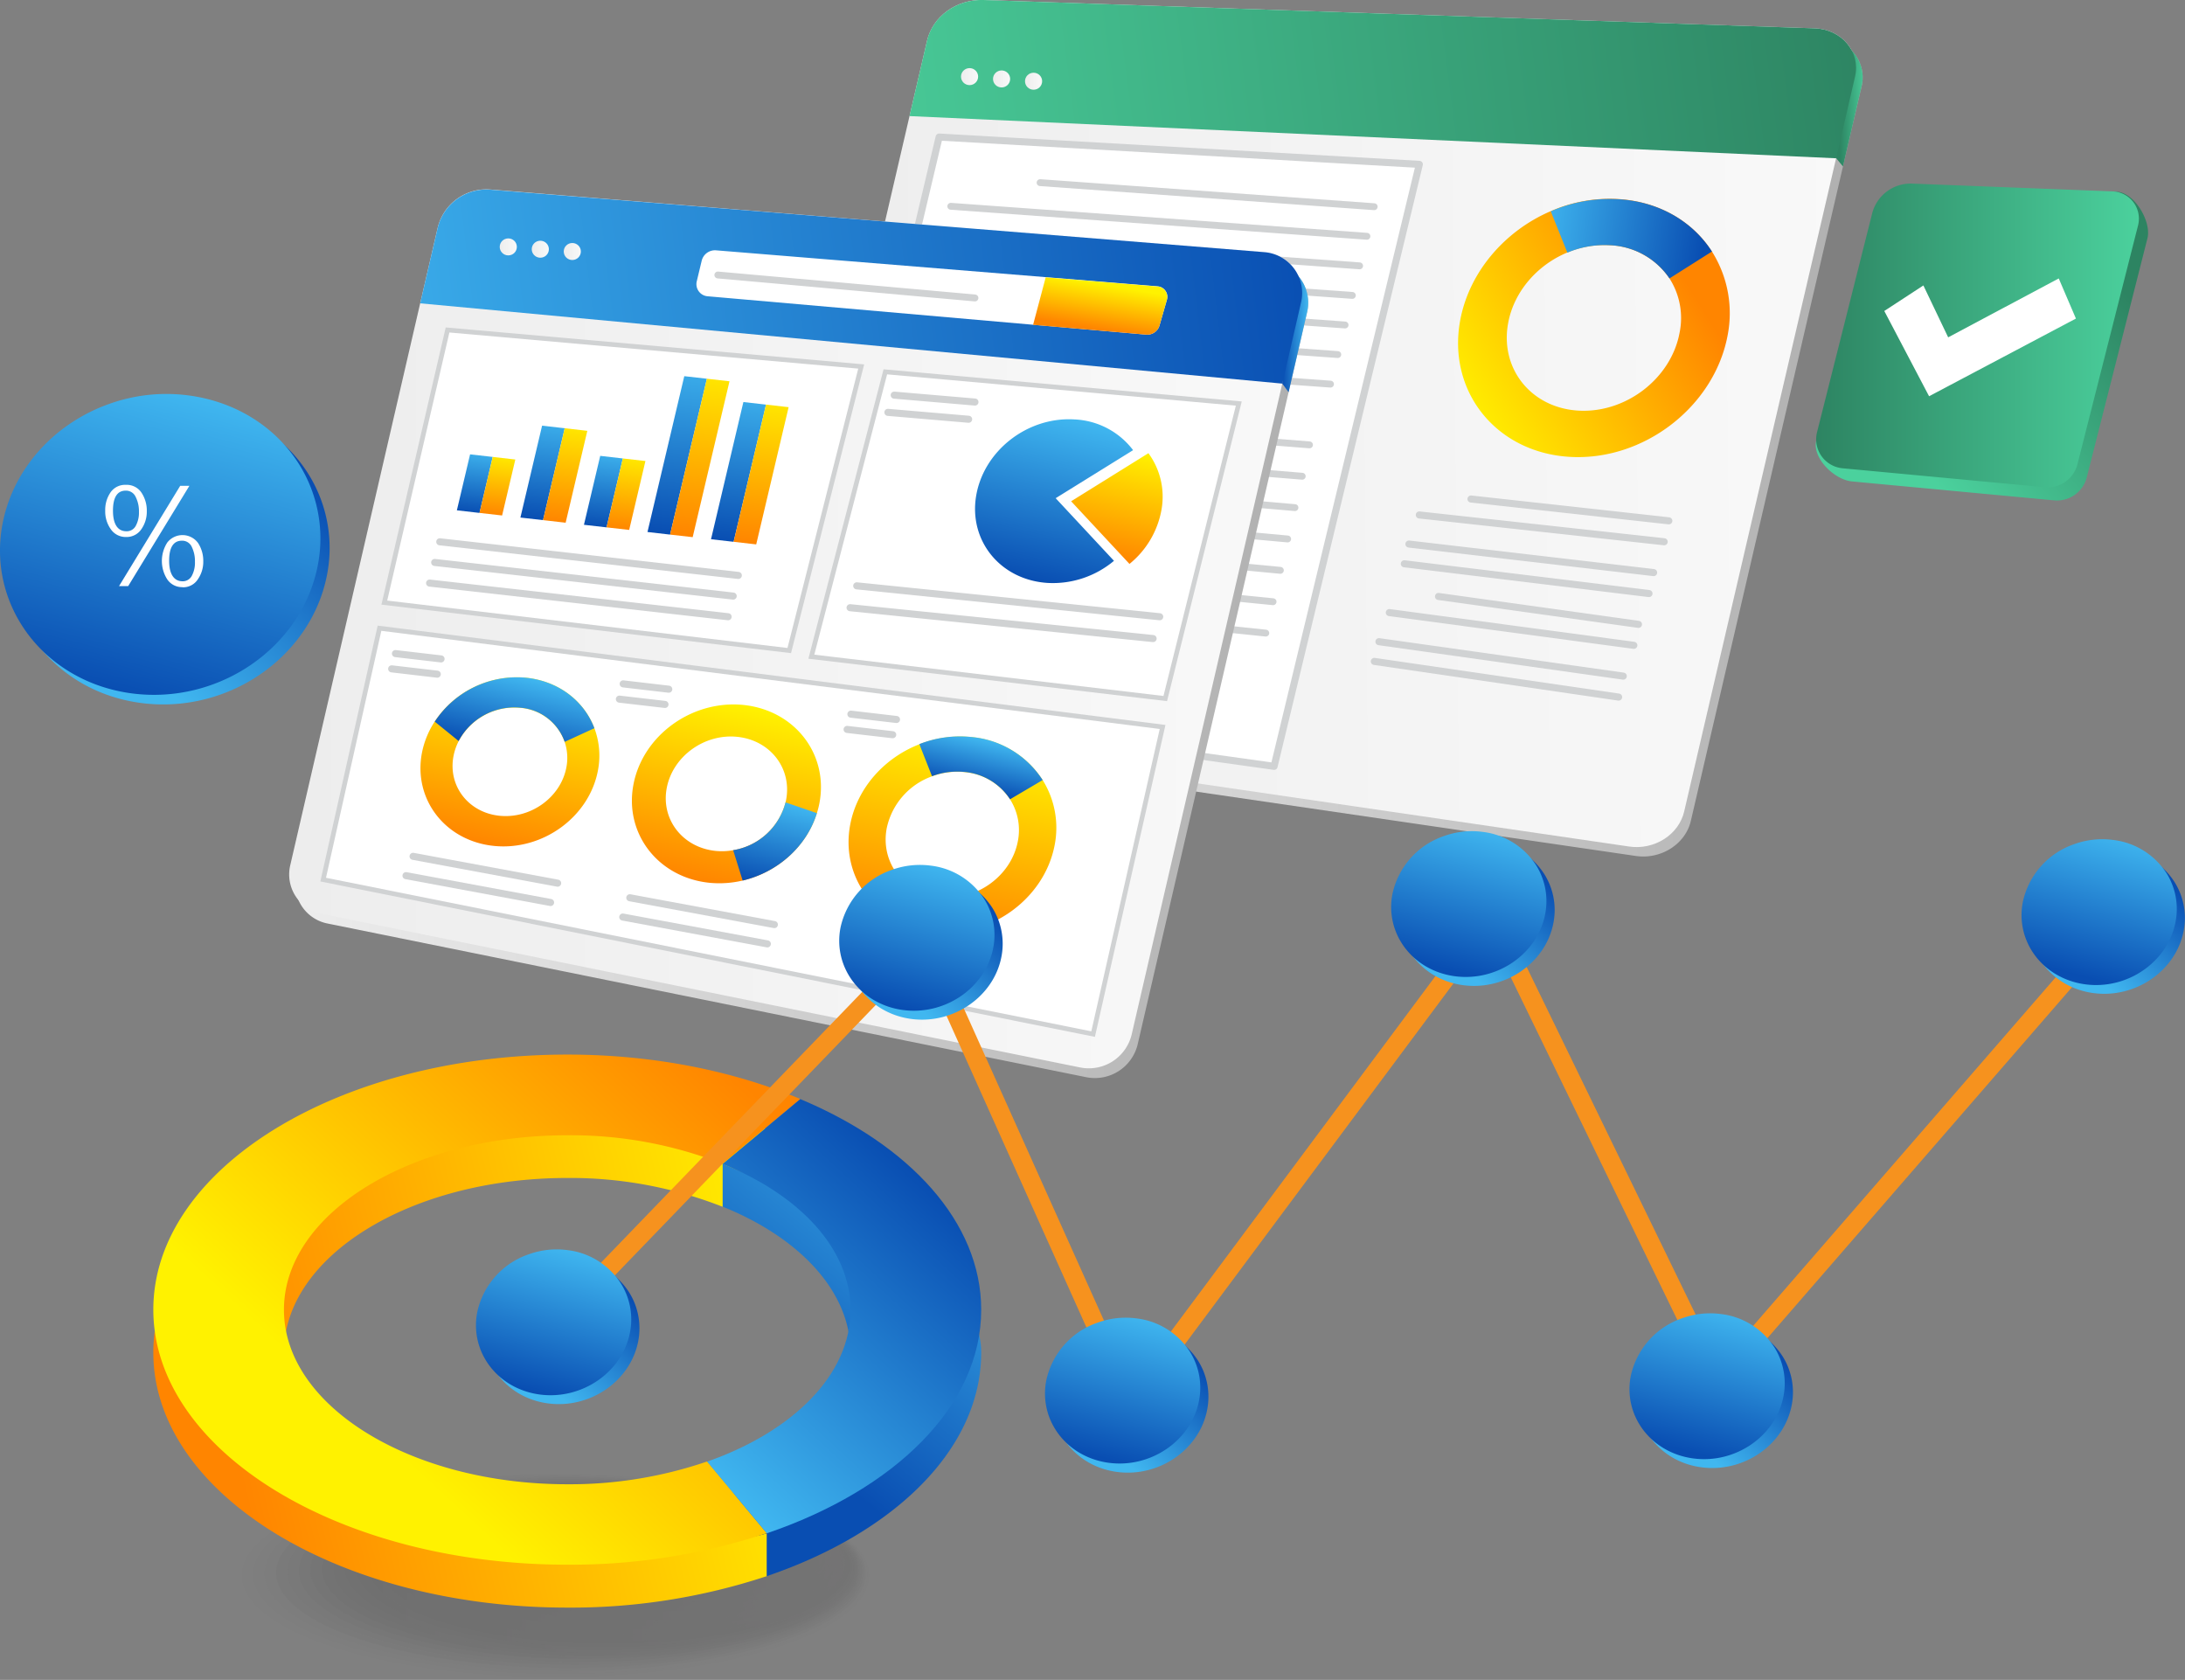 <svg viewBox="0 0 640 492" xmlns:xlink="http://www.w3.org/1999/xlink" xmlns="http://www.w3.org/2000/svg"><rect x="0" y="0" width="640" height="492" fill="#808080" stroke="none"/><defs><style>.cls-1{opacity:0.16;}.cls-2{opacity:0;fill:url(#linear-gradient);}.cls-3{opacity:0.04;fill:url(#linear-gradient-2);}.cls-4{opacity:0.07;fill:url(#linear-gradient-3);}.cls-5{opacity:0.11;fill:url(#linear-gradient-4);}.cls-6{opacity:0.14;fill:url(#linear-gradient-5);}.cls-7{opacity:0.18;fill:url(#linear-gradient-6);}.cls-8{opacity:0.21;fill:url(#linear-gradient-7);}.cls-9{opacity:0.25;fill:url(#linear-gradient-8);}.cls-10{opacity:0.29;fill:url(#linear-gradient-9);}.cls-11{opacity:0.32;fill:url(#linear-gradient-10);}.cls-12{opacity:0.36;fill:url(#linear-gradient-11);}.cls-13{opacity:0.39;fill:url(#linear-gradient-12);}.cls-14{opacity:0.43;fill:url(#linear-gradient-13);}.cls-15{opacity:0.46;fill:url(#linear-gradient-14);}.cls-16{opacity:0.5;fill:url(#linear-gradient-15);}.cls-17{opacity:0.54;fill:url(#linear-gradient-16);}.cls-18{opacity:0.57;fill:url(#linear-gradient-17);}.cls-19{opacity:0.61;fill:url(#linear-gradient-18);}.cls-20{opacity:0.64;fill:url(#linear-gradient-19);}.cls-21{opacity:0.68;fill:url(#linear-gradient-20);}.cls-22{opacity:0.71;fill:url(#linear-gradient-21);}.cls-23{opacity:0.75;fill:url(#linear-gradient-22);}.cls-24{opacity:0.79;fill:url(#linear-gradient-23);}.cls-25{opacity:0.82;fill:url(#linear-gradient-24);}.cls-26{opacity:0.86;fill:url(#linear-gradient-25);}.cls-27{opacity:0.89;fill:url(#linear-gradient-26);}.cls-28{opacity:0.93;fill:url(#linear-gradient-27);}.cls-29{opacity:0.96;fill:url(#linear-gradient-28);}.cls-30{fill:url(#linear-gradient-29);}.cls-31{fill:url(#linear-gradient-30);}.cls-32{fill:url(#linear-gradient-31);}.cls-33{fill:url(#linear-gradient-32);}.cls-34{fill:url(#linear-gradient-33);}.cls-35{fill:url(#linear-gradient-34);}.cls-36{fill:url(#linear-gradient-35);}.cls-37{fill:url(#linear-gradient-36);}.cls-38{fill:url(#linear-gradient-37);}.cls-39{fill:url(#linear-gradient-38);}.cls-40{fill:url(#linear-gradient-39);}.cls-41,.cls-43,.cls-79{fill:none;}.cls-41,.cls-42,.cls-43,.cls-51{stroke:#d0d2d3;}.cls-41,.cls-42,.cls-43{stroke-linecap:round;stroke-linejoin:round;}.cls-41,.cls-42{stroke-width:2.07px;}.cls-42,.cls-51,.cls-52{fill:#fff;}.cls-43{stroke-width:2.01px;}.cls-44{fill:url(#linear-gradient-40);}.cls-45{fill:url(#linear-gradient-41);}.cls-46{fill:url(#linear-gradient-42);}.cls-47{fill:url(#linear-gradient-43);}.cls-48{fill:url(#linear-gradient-44);}.cls-49{fill:url(#linear-gradient-45);}.cls-50{fill:url(#linear-gradient-46);}.cls-51,.cls-79{stroke-miterlimit:10;}.cls-51{stroke-width:1.38px;}.cls-53{fill:url(#linear-gradient-47);}.cls-54{fill:url(#linear-gradient-48);}.cls-55{fill:url(#linear-gradient-49);}.cls-56{fill:url(#linear-gradient-50);}.cls-57{fill:url(#linear-gradient-51);}.cls-58{fill:url(#linear-gradient-52);}.cls-59{fill:url(#linear-gradient-53);}.cls-60{fill:url(#linear-gradient-54);}.cls-61{fill:url(#linear-gradient-55);}.cls-62{fill:url(#linear-gradient-56);}.cls-63{fill:url(#linear-gradient-57);}.cls-64{fill:url(#linear-gradient-58);}.cls-65{fill:url(#linear-gradient-59);}.cls-66{fill:url(#linear-gradient-60);}.cls-67{fill:url(#linear-gradient-61);}.cls-68{fill:url(#linear-gradient-62);}.cls-69{fill:url(#linear-gradient-63);}.cls-70{fill:url(#linear-gradient-64);}.cls-71{fill:url(#linear-gradient-65);}.cls-72{fill:url(#linear-gradient-66);}.cls-73{fill:url(#linear-gradient-67);}.cls-74{fill:url(#linear-gradient-68);}.cls-75{fill:url(#linear-gradient-69);}.cls-76{fill:url(#linear-gradient-70);}.cls-77{fill:url(#linear-gradient-71);}.cls-78{fill:url(#linear-gradient-72);}.cls-79{stroke:#f6921e;stroke-width:5.51px;}.cls-80{fill:url(#linear-gradient-73);}.cls-81{fill:url(#linear-gradient-74);}.cls-82{fill:url(#linear-gradient-75);}.cls-83{fill:url(#linear-gradient-76);}.cls-84{fill:url(#linear-gradient-77);}.cls-85{fill:url(#linear-gradient-78);}.cls-86{fill:url(#linear-gradient-79);}.cls-87{fill:url(#linear-gradient-80);}.cls-88{fill:url(#linear-gradient-81);}.cls-89{fill:url(#linear-gradient-82);}.cls-90{fill:url(#linear-gradient-83);}.cls-91{fill:url(#linear-gradient-84);}</style><linearGradient gradientUnits="userSpaceOnUse" gradientTransform="matrix(1.08, 0, 0, 1.33, 1017.44, -151.22)" y2="459.28" x2="-702.73" y1="459.28" x1="-875.66" id="linear-gradient"><stop stop-color="#161616" offset="0"></stop><stop stop-color="#313031" offset="1"></stop></linearGradient><linearGradient xlink:href="#linear-gradient" y2="459.1" x2="-703.2" y1="459.1" x1="-872.58" id="linear-gradient-2"></linearGradient><linearGradient xlink:href="#linear-gradient" y2="458.91" x2="-703.67" y1="458.91" x1="-869.49" id="linear-gradient-3"></linearGradient><linearGradient xlink:href="#linear-gradient" y2="458.72" x2="-704.13" y1="458.72" x1="-866.4" id="linear-gradient-4"></linearGradient><linearGradient xlink:href="#linear-gradient" y2="458.54" x2="-704.6" y1="458.54" x1="-863.31" id="linear-gradient-5"></linearGradient><linearGradient xlink:href="#linear-gradient" y2="458.35" x2="-705.06" y1="458.35" x1="-860.22" id="linear-gradient-6"></linearGradient><linearGradient xlink:href="#linear-gradient" y2="458.16" x2="-705.53" y1="458.16" x1="-857.14" id="linear-gradient-7"></linearGradient><linearGradient xlink:href="#linear-gradient" y2="457.98" x2="-705.99" y1="457.98" x1="-854.05" id="linear-gradient-8"></linearGradient><linearGradient xlink:href="#linear-gradient" y2="457.79" x2="-706.46" y1="457.79" x1="-850.96" id="linear-gradient-9"></linearGradient><linearGradient xlink:href="#linear-gradient" y2="457.6" x2="-706.92" y1="457.6" x1="-847.87" id="linear-gradient-10"></linearGradient><linearGradient xlink:href="#linear-gradient" y2="457.42" x2="-707.39" y1="457.42" x1="-844.78" id="linear-gradient-11"></linearGradient><linearGradient xlink:href="#linear-gradient" y2="457.23" x2="-707.85" y1="457.23" x1="-841.7" id="linear-gradient-12"></linearGradient><linearGradient xlink:href="#linear-gradient" y2="457.04" x2="-708.32" y1="457.04" x1="-838.61" id="linear-gradient-13"></linearGradient><linearGradient xlink:href="#linear-gradient" y2="456.86" x2="-708.78" y1="456.86" x1="-835.52" id="linear-gradient-14"></linearGradient><linearGradient xlink:href="#linear-gradient" y2="456.67" x2="-709.25" y1="456.67" x1="-832.43" id="linear-gradient-15"></linearGradient><linearGradient xlink:href="#linear-gradient" y2="456.48" x2="-709.72" y1="456.48" x1="-829.34" id="linear-gradient-16"></linearGradient><linearGradient xlink:href="#linear-gradient" y2="456.3" x2="-710.18" y1="456.3" x1="-826.26" id="linear-gradient-17"></linearGradient><linearGradient xlink:href="#linear-gradient" y2="456.11" x2="-710.65" y1="456.11" x1="-823.17" id="linear-gradient-18"></linearGradient><linearGradient xlink:href="#linear-gradient" y2="455.93" x2="-711.11" y1="455.93" x1="-820.08" id="linear-gradient-19"></linearGradient><linearGradient xlink:href="#linear-gradient" y2="455.74" x2="-711.58" y1="455.74" x1="-816.99" id="linear-gradient-20"></linearGradient><linearGradient xlink:href="#linear-gradient" y2="455.55" x2="-712.04" y1="455.55" x1="-813.9" id="linear-gradient-21"></linearGradient><linearGradient xlink:href="#linear-gradient" y2="455.37" x2="-712.51" y1="455.37" x1="-810.82" id="linear-gradient-22"></linearGradient><linearGradient xlink:href="#linear-gradient" y2="455.18" x2="-712.97" y1="455.18" x1="-807.73" id="linear-gradient-23"></linearGradient><linearGradient xlink:href="#linear-gradient" y2="454.99" x2="-713.44" y1="454.99" x1="-804.64" id="linear-gradient-24"></linearGradient><linearGradient xlink:href="#linear-gradient" y2="454.81" x2="-713.9" y1="454.81" x1="-801.55" id="linear-gradient-25"></linearGradient><linearGradient xlink:href="#linear-gradient" y2="454.62" x2="-714.37" y1="454.62" x1="-798.46" id="linear-gradient-26"></linearGradient><linearGradient xlink:href="#linear-gradient" y2="454.43" x2="-714.83" y1="454.43" x1="-795.38" id="linear-gradient-27"></linearGradient><linearGradient xlink:href="#linear-gradient" y2="454.25" x2="-715.3" y1="454.25" x1="-792.29" id="linear-gradient-28"></linearGradient><linearGradient xlink:href="#linear-gradient" y2="454.06" x2="-715.77" y1="454.06" x1="-789.2" id="linear-gradient-29"></linearGradient><linearGradient gradientUnits="userSpaceOnUse" y2="379.23" x2="237.57" y1="419.53" x1="67.38" id="linear-gradient-30"><stop stop-color="#ff8500" offset="0"></stop><stop stop-color="#fff200" offset="1"></stop></linearGradient><linearGradient gradientUnits="userSpaceOnUse" y2="333.07" x2="285.25" y1="413.34" x1="220.4" id="linear-gradient-31"><stop stop-color="#094eb2" offset="0"></stop><stop stop-color="#40b7f0" offset="1"></stop></linearGradient><linearGradient xlink:href="#linear-gradient-30" y2="426.23" x2="116.6" y1="316.77" x1="217.23" id="linear-gradient-32"></linearGradient><linearGradient xlink:href="#linear-gradient-31" y2="426.21" x2="199.76" y1="347.13" x1="272.47" id="linear-gradient-33"></linearGradient><linearGradient gradientUnits="userSpaceOnUse" gradientTransform="matrix(1, -0.04, 0.01, 0.99, 0.17, 92.23)" y2="50.68" x2="547.13" y1="50.68" x1="228.07" id="linear-gradient-34"><stop stop-color="#ededed" offset="0"></stop><stop stop-color="#afafaf" offset="1"></stop></linearGradient><linearGradient gradientUnits="userSpaceOnUse" gradientTransform="matrix(1, -0.04, 0.01, 0.99, 0.17, 92.23)" y2="47.83" x2="545.23" y1="47.83" x1="226.17" id="linear-gradient-35"><stop stop-color="#ededed" offset="0"></stop><stop stop-color="#f9f9f9" offset="1"></stop></linearGradient><linearGradient gradientUnits="userSpaceOnUse" gradientTransform="matrix(1, -0.04, 0.01, 0.99, 0.17, 92.23)" y2="-39.65" x2="547.13" y1="-39.65" x1="538.96" id="linear-gradient-36"><stop stop-color="#2d8462" offset="0"></stop><stop stop-color="#4bd19d" offset="1"></stop></linearGradient><linearGradient xlink:href="#linear-gradient-36" y2="-30.1" x2="225.19" y1="-68.49" x1="548.31" id="linear-gradient-37"></linearGradient><linearGradient xlink:href="#linear-gradient-30" gradientTransform="matrix(1, -0.04, 0, 1, 3.74, 90.79)" y2="47.93" x2="425.19" y1="9.11" x1="488.81" id="linear-gradient-38"></linearGradient><linearGradient xlink:href="#linear-gradient-31" gradientTransform="matrix(1, -0.04, 0, 1, 3.74, 90.79)" y2="-6.26" x2="446.27" y1="1.3" x1="495.23" id="linear-gradient-39"></linearGradient><linearGradient xlink:href="#linear-gradient-34" gradientTransform="matrix(1, 0, 0, 1, 0, 0)" y2="187.02" x2="383.18" y1="187.02" x1="86.46" id="linear-gradient-40"></linearGradient><linearGradient xlink:href="#linear-gradient-35" gradientTransform="matrix(1, 0, 0, 1, 0, 0)" y2="184.17" x2="381.42" y1="184.17" x1="84.69" id="linear-gradient-41"></linearGradient><linearGradient xlink:href="#linear-gradient-31" y2="96.65" x2="383.18" y1="96.65" x1="375.59" id="linear-gradient-42"></linearGradient><linearGradient xlink:href="#linear-gradient-31" y2="104.68" x2="83.76" y1="68.97" x1="384.29" id="linear-gradient-43"></linearGradient><linearGradient xlink:href="#linear-gradient-35" gradientTransform="matrix(1, 0, 0, 1, 0, 0)" y2="72.31" x2="151.39" y1="72.31" x1="146.37" id="linear-gradient-44"></linearGradient><linearGradient xlink:href="#linear-gradient-35" gradientTransform="matrix(1, 0, 0, 1, 0, 0)" y2="72.99" x2="160.77" y1="72.99" x1="155.75" id="linear-gradient-45"></linearGradient><linearGradient xlink:href="#linear-gradient-35" gradientTransform="matrix(1, 0, 0, 1, 0, 0)" y2="73.66" x2="170.14" y1="73.66" x1="165.12" id="linear-gradient-46"></linearGradient><linearGradient xlink:href="#linear-gradient-30" y2="83.41" x2="323.56" y1="96.36" x1="321.38" id="linear-gradient-47"></linearGradient><linearGradient xlink:href="#linear-gradient-31" gradientTransform="matrix(0.84, 0.1, -0.19, 0.83, 381.48, -172.85)" y2="390.51" x2="-195.43" y1="413" x1="-195.43" id="linear-gradient-48"></linearGradient><linearGradient xlink:href="#linear-gradient-30" gradientTransform="matrix(0.84, 0.1, -0.19, 0.83, 381.48, -172.85)" y2="390.5" x2="-187.55" y1="413" x1="-187.55" id="linear-gradient-49"></linearGradient><linearGradient xlink:href="#linear-gradient-31" gradientTransform="matrix(0.84, 0.1, -0.19, 0.83, 381.48, -172.85)" y2="375.68" x2="-173.28" y1="412.61" x1="-173.28" id="linear-gradient-50"></linearGradient><linearGradient xlink:href="#linear-gradient-30" gradientTransform="matrix(0.84, 0.1, -0.19, 0.83, 381.48, -172.85)" y2="375.67" x2="-165.4" y1="412.6" x1="-165.4" id="linear-gradient-51"></linearGradient><linearGradient xlink:href="#linear-gradient-31" gradientTransform="matrix(0.84, 0.1, -0.19, 0.83, 381.48, -172.85)" y2="385.13" x2="-151.15" y1="412.83" x1="-151.15" id="linear-gradient-52"></linearGradient><linearGradient xlink:href="#linear-gradient-30" gradientTransform="matrix(0.84, 0.1, -0.19, 0.83, 381.48, -172.85)" y2="385.12" x2="-143.28" y1="412.82" x1="-143.28" id="linear-gradient-53"></linearGradient><linearGradient xlink:href="#linear-gradient-31" gradientTransform="matrix(0.84, 0.1, -0.19, 0.83, 381.48, -172.85)" y2="349.25" x2="-128.99" y1="411.89" x1="-128.99" id="linear-gradient-54"></linearGradient><linearGradient xlink:href="#linear-gradient-30" gradientTransform="matrix(0.84, 0.1, -0.19, 0.83, 381.48, -172.85)" y2="349.24" x2="-121.12" y1="411.88" x1="-121.12" id="linear-gradient-55"></linearGradient><linearGradient xlink:href="#linear-gradient-31" gradientTransform="matrix(0.84, 0.1, -0.19, 0.83, 381.48, -172.85)" y2="356.93" x2="-106.86" y1="412.07" x1="-106.86" id="linear-gradient-56"></linearGradient><linearGradient xlink:href="#linear-gradient-30" gradientTransform="matrix(0.84, 0.1, -0.19, 0.83, 381.48, -172.85)" y2="356.92" x2="-98.99" y1="412.06" x1="-98.99" id="linear-gradient-57"></linearGradient><linearGradient xlink:href="#linear-gradient-31" y2="122.23" x2="313.68" y1="170.06" x1="302.46" id="linear-gradient-58"></linearGradient><linearGradient xlink:href="#linear-gradient-30" y2="131.41" x2="330.9" y1="163.38" x1="323.4" id="linear-gradient-59"></linearGradient><linearGradient xlink:href="#linear-gradient-30" y2="206.48" x2="218.87" y1="258.52" x1="206.67" id="linear-gradient-60"></linearGradient><linearGradient xlink:href="#linear-gradient-30" y2="198.5" x2="155.13" y1="247.72" x1="143.59" id="linear-gradient-61"></linearGradient><linearGradient xlink:href="#linear-gradient-31" y2="198.24" x2="154" y1="220.46" x1="148.79" id="linear-gradient-62"></linearGradient><linearGradient xlink:href="#linear-gradient-31" y2="234.73" x2="229.08" y1="259.25" x1="223.33" id="linear-gradient-63"></linearGradient><linearGradient xlink:href="#linear-gradient-30" y2="215.89" x2="285.63" y1="273.06" x1="272.23" id="linear-gradient-64"></linearGradient><linearGradient xlink:href="#linear-gradient-31" y2="216.65" x2="288.87" y1="231.63" x1="285.36" id="linear-gradient-65"></linearGradient><linearGradient xlink:href="#linear-gradient-35" gradientTransform="matrix(1, 0, 0, 1, 0, 0)" y2="22.44" x2="286.5" y1="22.44" x1="281.48" id="linear-gradient-66"></linearGradient><linearGradient xlink:href="#linear-gradient-35" gradientTransform="matrix(1, 0, 0, 1, 0, 0)" y2="23.12" x2="295.88" y1="23.12" x1="290.86" id="linear-gradient-67"></linearGradient><linearGradient xlink:href="#linear-gradient-35" gradientTransform="matrix(1, 0, 0, 1, 0, 0)" y2="23.79" x2="305.25" y1="23.79" x1="300.23" id="linear-gradient-68"></linearGradient><linearGradient xlink:href="#linear-gradient-36" gradientTransform="matrix(1, 0, 0, 1, 0, 0)" y2="127.64" x2="554.12" y1="74.33" x1="612.2" id="linear-gradient-69"></linearGradient><linearGradient xlink:href="#linear-gradient-36" gradientTransform="matrix(1, 0, 0, 1, 0, 0)" y2="98.25" x2="626.52" y1="98.25" x1="531.96" id="linear-gradient-70"></linearGradient><linearGradient xlink:href="#linear-gradient-31" y2="184.22" x2="29.44" y1="131" x1="78.37" id="linear-gradient-71"></linearGradient><linearGradient xlink:href="#linear-gradient-31" gradientTransform="matrix(1.01, 0.03, 0, 1, -11.02, -68.86)" y2="182.58" x2="67.92" y1="270.28" x1="47.35" id="linear-gradient-72"></linearGradient><linearGradient xlink:href="#linear-gradient-31" y2="280.34" x2="607.49" y1="254.55" x1="631.2" id="linear-gradient-73"></linearGradient><linearGradient xlink:href="#linear-gradient-31" gradientTransform="matrix(1.01, 0.03, 0, 1, -11.02, -68.86)" y2="294.53" x2="627.51" y1="337.02" x1="617.54" id="linear-gradient-74"></linearGradient><linearGradient xlink:href="#linear-gradient-31" y2="419.24" x2="492.65" y1="393.46" x1="516.36" id="linear-gradient-75"></linearGradient><linearGradient xlink:href="#linear-gradient-31" gradientTransform="matrix(1.01, 0.03, 0, 1, -11.02, -68.86)" y2="437.13" x2="513.28" y1="479.63" x1="503.32" id="linear-gradient-76"></linearGradient><linearGradient xlink:href="#linear-gradient-31" y2="278.03" x2="422.85" y1="252.24" x1="446.56" id="linear-gradient-77"></linearGradient><linearGradient xlink:href="#linear-gradient-31" gradientTransform="matrix(1.01, 0.03, 0, 1, -11.02, -68.86)" y2="298.17" x2="443.87" y1="340.66" x1="433.9" id="linear-gradient-78"></linearGradient><linearGradient xlink:href="#linear-gradient-31" y2="420.55" x2="321.45" y1="394.76" x1="345.16" id="linear-gradient-79"></linearGradient><linearGradient xlink:href="#linear-gradient-31" gradientTransform="matrix(1.01, 0.03, 0, 1, -11.02, -68.86)" y2="443.96" x2="343" y1="486.45" x1="333.04" id="linear-gradient-80"></linearGradient><linearGradient xlink:href="#linear-gradient-31" y2="287.91" x2="261.18" y1="262.13" x1="284.89" id="linear-gradient-81"></linearGradient><linearGradient xlink:href="#linear-gradient-31" gradientTransform="matrix(1.01, 0.03, 0, 1, -11.02, -68.86)" y2="313.26" x2="283.06" y1="355.76" x1="273.09" id="linear-gradient-82"></linearGradient><linearGradient xlink:href="#linear-gradient-31" y2="400.51" x2="154.78" y1="374.72" x1="178.49" id="linear-gradient-83"></linearGradient><linearGradient xlink:href="#linear-gradient-31" gradientTransform="matrix(1.01, 0.03, 0, 1, -11.02, -68.86)" y2="429.29" x2="177.23" y1="471.78" x1="167.27" id="linear-gradient-84"></linearGradient></defs><g id="Layer_2"><g id="all"><g id="main_3"><g class="cls-1"><ellipse ry="30.39" rx="93.8" cy="461.61" cx="161.27" class="cls-2"></ellipse><ellipse ry="29.77" rx="91.87" cy="461.36" cx="162.7" class="cls-3"></ellipse><ellipse ry="29.14" rx="89.94" cy="461.11" cx="164.12" class="cls-4"></ellipse><ellipse ry="28.52" rx="88.02" cy="460.86" cx="165.54" class="cls-5"></ellipse><ellipse ry="27.89" rx="86.09" cy="460.61" cx="166.96" class="cls-6"></ellipse><ellipse ry="27.27" rx="84.16" cy="460.36" cx="168.39" class="cls-7"></ellipse><ellipse ry="26.65" rx="82.23" cy="460.11" cx="169.81" class="cls-8"></ellipse><ellipse ry="26.02" rx="80.31" cy="459.86" cx="171.23" class="cls-9"></ellipse><ellipse ry="25.4" rx="78.38" cy="459.62" cx="172.65" class="cls-10"></ellipse><ellipse ry="24.77" rx="76.45" cy="459.37" cx="174.08" class="cls-11"></ellipse><ellipse ry="24.15" rx="74.52" cy="459.12" cx="175.5" class="cls-12"></ellipse><ellipse ry="23.52" rx="72.6" cy="458.87" cx="176.92" class="cls-13"></ellipse><ellipse ry="22.9" rx="70.67" cy="458.62" cx="178.34" class="cls-14"></ellipse><ellipse ry="22.27" rx="68.74" cy="458.37" cx="179.77" class="cls-15"></ellipse><ellipse ry="21.65" rx="66.81" cy="458.12" cx="181.19" class="cls-16"></ellipse><ellipse ry="21.03" rx="64.89" cy="457.87" cx="182.61" class="cls-17"></ellipse><ellipse ry="20.4" rx="62.96" cy="457.62" cx="184.03" class="cls-18"></ellipse><ellipse ry="19.78" rx="61.03" cy="457.37" cx="185.46" class="cls-19"></ellipse><ellipse ry="19.15" rx="59.1" cy="457.13" cx="186.88" class="cls-20"></ellipse><ellipse ry="18.53" rx="57.18" cy="456.88" cx="188.3" class="cls-21"></ellipse><ellipse ry="17.9" rx="55.25" cy="456.63" cx="189.72" class="cls-22"></ellipse><ellipse ry="17.28" rx="53.32" cy="456.38" cx="191.15" class="cls-23"></ellipse><ellipse ry="16.65" rx="51.39" cy="456.13" cx="192.57" class="cls-24"></ellipse><ellipse ry="16.03" rx="49.47" cy="455.88" cx="193.99" class="cls-25"></ellipse><ellipse ry="15.4" rx="47.54" cy="455.63" cx="195.41" class="cls-26"></ellipse><ellipse ry="14.78" rx="45.61" cy="455.38" cx="196.84" class="cls-27"></ellipse><ellipse ry="14.16" rx="43.69" cy="455.13" cx="198.26" class="cls-28"></ellipse><ellipse ry="13.53" rx="41.76" cy="454.89" cx="199.68" class="cls-29"></ellipse><ellipse ry="12.91" rx="39.83" cy="454.64" cx="201.1" class="cls-30"></ellipse></g><path d="M215.4,450.5a32.32,32.32,0,0,0,9.21-1.43v12.54a182.66,182.66,0,0,1-58.44,9.22c-67,0-121.26-33.45-121.26-74.7s54.28-74.7,121.26-74.7c25.3,0,48.78,4.78,68.22,13l-22.75,19A121.89,121.89,0,0,0,166.17,345c-45.82,0-83,22.86-83,51.1s37.14,51.11,83,51.11C178.11,447.24,200.69,451.14,215.4,450.5Z" class="cls-31"></path><path d="M287.4,396.13c0,28.2-25.35,52.74-62.79,65.48V449.07a32.32,32.32,0,0,1-9.21,1.43l-8.27-9.93c25.06-8.79,42-25.4,42-44.44,0-17.89-14.9-33.62-37.46-42.73V340.86C243.64,354.3,287.4,370.45,287.4,396.13Z" class="cls-32"></path><path d="M166.17,434.7c-45.82,0-83-22.89-83-51.1s37.14-51.11,83-51.11a121.89,121.89,0,0,1,45.47,8.37l22.75-19c-19.44-8.18-42.92-13-68.22-13-67,0-121.26,33.43-121.26,74.7s54.28,74.7,121.26,74.7a182.66,182.66,0,0,0,58.44-9.23l-17.48-21A124,124,0,0,1,166.17,434.7Z" class="cls-33"></path><path d="M287.4,383.6c0,28.19-25.35,52.73-62.79,65.47l-17.48-21c25.06-8.79,42-25.39,42-44.43,0-17.9-14.9-33.63-37.46-42.74l22.75-19C266.39,335.29,287.4,357.91,287.4,383.6Z" class="cls-34"></path><path d="M545.31,25.12l-5.49,23.63L538,56.58,495.27,240.37c-1.56,6.83-8.74,11.41-16.14,10.32L240,215.7c-7-1-11.54-7.19-10-13.64L266.58,44.35l6.91-29.69c1.64-7.11,8.66-12.17,16.5-11.89l243.54,8.29a13.07,13.07,0,0,1,5.69,1.48A11.25,11.25,0,0,1,545.31,25.12Z" class="cls-35"></path><path d="M543.37,22.36l-7.3,31.46L493.32,237.61c-1.55,6.83-8.73,11.41-16.13,10.32L238,212.94c-7-1-11.53-7.19-10-13.64L264.64,41.59l6.91-29.69C273.19,4.79,280.21-.27,288.05,0L531.59,8.3C539.45,8.58,545,15.23,543.37,22.36Z" class="cls-36"></path><path d="M545.31,25.12l-5.49,23.63-2-2.42,1.42-33.79A11.25,11.25,0,0,1,545.31,25.12Z" class="cls-37"></path><path d="M543.37,22.36l-5.56,24L266.4,34l5.15-22.13C273.19,4.79,280.21-.27,288.05,0L531.59,8.3C539.45,8.58,545,15.23,543.37,22.36Z" class="cls-38"></path><path d="M501.44,73.67C495.84,64.94,486,59,473.94,58.29a42.94,42.94,0,0,0-19.71,3.55c-13.29,5.69-23.82,17.62-26.51,31.87-3.9,20.82,10.42,38.78,32,40.09S502,119.24,506,98.38A33.81,33.81,0,0,0,501.44,73.67Zm-9.5,23.87c-2.51,13.36-15.77,23.53-29.63,22.72s-23.07-12.35-20.55-25.72c1.73-9.27,8.64-17,17.33-20.59a28,28,0,0,1,12.33-2.13A22.15,22.15,0,0,1,489,81.54,21.49,21.49,0,0,1,491.94,97.54Z" class="cls-39"></path><path d="M501.44,73.67,489,81.54a22.15,22.15,0,0,0-17.54-9.72A28,28,0,0,0,459.09,74l-4.86-12.11a42.94,42.94,0,0,1,19.71-3.55C486,59,495.84,64.94,501.44,73.67Z" class="cls-40"></path><line y2="152.54" x2="488.81" y1="146.15" x1="430.86" class="cls-41"></line><line y2="158.67" x2="487.45" y1="150.82" x1="415.72" class="cls-41"></line><line y2="167.7" x2="484.36" y1="159.34" x1="412.68" class="cls-41"></line><line y2="173.84" x2="483" y1="165.12" x1="411.33" class="cls-41"></line><line y2="182.86" x2="479.92" y1="174.69" x1="421.34" class="cls-41"></line><line y2="189" x2="478.56" y1="179.41" x1="406.94" class="cls-41"></line><line y2="198.02" x2="475.47" y1="187.93" x1="403.9" class="cls-41"></line><line y2="204.16" x2="474.11" y1="193.71" x1="402.55" class="cls-41"></line><polygon points="275.08 40.14 415.73 48.14 373.19 224.44 235.92 205.27 275.08 40.14" class="cls-42"></polygon><line y2="60.54" x2="402.51" y1="53.49" x1="304.65" class="cls-43"></line><line y2="69.2" x2="400.38" y1="60.42" x1="278.49" class="cls-43"></line><line y2="77.86" x2="398.24" y1="69.08" x1="276.35" class="cls-43"></line><line y2="86.52" x2="396.11" y1="77.74" x1="274.22" class="cls-43"></line><line y2="95.18" x2="393.98" y1="86.4" x1="272.08" class="cls-43"></line><line y2="103.84" x2="391.84" y1="95.06" x1="269.95" class="cls-43"></line><line y2="112.5" x2="389.71" y1="103.72" x1="267.82" class="cls-43"></line><line y2="130.29" x2="383.56" y1="122.57" x1="285.7" class="cls-43"></line><line y2="139.48" x2="381.43" y1="129.5" x1="259.54" class="cls-43"></line><line y2="148.67" x2="379.3" y1="138.16" x1="257.4" class="cls-43"></line><line y2="157.85" x2="377.16" y1="146.82" x1="255.27" class="cls-43"></line><line y2="167.04" x2="375.03" y1="155.48" x1="253.14" class="cls-43"></line><line y2="176.23" x2="372.89" y1="164.14" x1="251" class="cls-43"></line><line y2="185.42" x2="370.76" y1="172.8" x1="248.87" class="cls-43"></line><path d="M382.88,91.33l-5.44,23.54-1.8,7.79L333.26,305.75a12.89,12.89,0,0,1-15.17,9.72l-222.18-45a11.73,11.73,0,0,1-9.14-14.13L123.1,99.23,130,69.65a14.65,14.65,0,0,1,15.53-11.28L372.11,76.7a11.67,11.67,0,0,1,5.27,1.73A11.93,11.93,0,0,1,382.88,91.33Z" class="cls-44"></path><path d="M381.11,88.47l-7.24,31.34L331.49,302.9a12.9,12.9,0,0,1-15.17,9.72l-222.18-45A11.74,11.74,0,0,1,85,253.48L121.33,96.37l6.85-29.58a14.66,14.66,0,0,1,15.53-11.28L370.34,73.85A12,12,0,0,1,381.11,88.47Z" class="cls-45"></path><path d="M382.88,91.33l-5.44,23.54-1.85-2.52,1.79-33.92A11.93,11.93,0,0,1,382.88,91.33Z" class="cls-46"></path><path d="M381.11,88.47l-5.51,23.88L123.08,88.84l5.1-22a14.66,14.66,0,0,1,15.53-11.28L370.34,73.85A12,12,0,0,1,381.11,88.47Z" class="cls-47"></path><ellipse ry="2.49" rx="2.51" cy="72.31" cx="148.88" class="cls-48"></ellipse><ellipse ry="2.49" rx="2.51" cy="72.99" cx="158.26" class="cls-49"></ellipse><ellipse ry="2.49" rx="2.51" cy="73.66" cx="167.63" class="cls-50"></ellipse><polygon points="111.16 183.99 340.53 212.91 320.18 302.86 94.66 257.62 111.16 183.99" class="cls-51"></polygon><polygon points="112.57 176.49 231.18 190.53 252.25 107.34 131.09 96.64 112.57 176.49" class="cls-51"></polygon><polygon points="237.65 192.33 341.31 204.59 362.85 118.19 259.32 108.9 237.65 192.33" class="cls-51"></polygon><path d="M341.79,87.81l-2.17,7.53A3.73,3.73,0,0,1,335.71,98l-33.58-2.93-94.87-8.3a3.56,3.56,0,0,1-3.18-4.36l1.44-6a4,4,0,0,1,4.27-3.09l96.5,7.85,32.78,2.68A3.08,3.08,0,0,1,341.79,87.81Z" class="cls-52"></path><path d="M341.79,87.81l-2.17,7.53A3.73,3.73,0,0,1,335.71,98L302.6,95.13l3.69-13.9,32.78,2.68A3.08,3.08,0,0,1,341.79,87.81Z" class="cls-53"></path><polygon points="140.45 150.22 133.82 149.46 137.69 133.07 144.32 133.82 140.45 150.22" class="cls-54"></polygon><polygon points="147.07 150.97 140.45 150.22 144.32 133.82 150.94 134.58 147.07 150.97" class="cls-55"></polygon><polygon points="159.06 152.33 152.43 151.58 158.78 124.67 165.41 125.42 159.06 152.33" class="cls-56"></polygon><polygon points="165.68 153.09 159.06 152.33 165.41 125.42 172.03 126.18 165.68 153.09" class="cls-57"></polygon><polygon points="177.66 154.45 171.04 153.7 175.81 133.51 182.43 134.27 177.66 154.45" class="cls-58"></polygon><polygon points="184.29 155.2 177.66 154.45 182.43 134.27 189.05 135.02 184.29 155.2" class="cls-59"></polygon><polygon points="196.27 156.57 189.65 155.81 200.43 110.17 207.05 110.92 196.27 156.57" class="cls-60"></polygon><polygon points="202.89 157.32 196.27 156.57 207.05 110.92 213.67 111.67 202.89 157.32" class="cls-61"></polygon><polygon points="214.88 158.68 208.26 157.93 217.74 117.75 224.37 118.5 214.88 158.68" class="cls-62"></polygon><polygon points="221.5 159.44 214.88 158.68 224.37 118.5 230.99 119.25 221.5 159.44" class="cls-63"></polygon><path d="M309.21,145.91l17.08,18.34a27.86,27.86,0,0,1-19.38,6.48c-13.76-.83-23.18-12.23-21-25.45s15-23.28,28.79-22.44a22.76,22.76,0,0,1,17.19,9Z" class="cls-64"></path><path d="M340.23,149.16a26.37,26.37,0,0,1-9.4,16l-17.09-18.35,22.64-14.08A21.53,21.53,0,0,1,340.23,149.16Z" class="cls-65"></path><path d="M217.73,206.46c-15.06-1.5-29.45,8.92-32.19,23.31s7.26,27.26,22.29,28.78a29.89,29.89,0,0,0,9.7-.66c10.14-2.38,18.71-9.91,21.74-19.74a25.29,25.29,0,0,0,.74-2.91C242.75,220.85,232.76,208,217.73,206.46Zm-3,42.55a18.79,18.79,0,0,1-5.14.2c-9.65-1-16.06-9.24-14.29-18.46s11-15.93,20.64-14.95S232,225,230.26,234.25a5.06,5.06,0,0,1-.17.72A19,19,0,0,1,214.74,249Z" class="cls-66"></path><path d="M174.1,213.27c-3-7.93-10.43-13.82-20.07-14.79a28.82,28.82,0,0,0-26.74,12.91,25.69,25.69,0,0,0-3.71,9.14c-2.57,13.61,6.87,25.78,21.11,27.22s27.85-8.44,30.44-22.05A22.87,22.87,0,0,0,174.1,213.27Zm-8.21,11.5c-1.66,8.74-10.42,15.07-19.55,14.15s-15.17-8.75-13.51-17.46a16.41,16.41,0,0,1,1.51-4.39,18.46,18.46,0,0,1,18-9.76,15,15,0,0,1,13.06,10A14.58,14.58,0,0,1,165.89,224.77Z" class="cls-67"></path><path d="M174.1,213.27l-8.7,4a15,15,0,0,0-13.06-10,18.46,18.46,0,0,0-18,9.76l-7-5.68A28.82,28.82,0,0,1,154,198.48C163.67,199.45,171.09,205.34,174.1,213.27Z" class="cls-68"></path><path d="M239.27,238.15c-3,9.83-11.6,17.36-21.74,19.74L214.74,249a19,19,0,0,0,15.35-14Z" class="cls-69"></path><path d="M305.4,228.46a27.76,27.76,0,0,0-21-12.6,32.32,32.32,0,0,0-15.07,2.1c-10.17,3.93-18.23,12.71-20.29,23.51-3,15.78,8,30,24.52,31.62s32.35-9.8,35.36-25.61A26.36,26.36,0,0,0,305.4,228.46Zm-7.27,17.94c-1.93,10.13-12.07,17.48-22.67,16.43s-17.66-10.15-15.73-20.28A20.69,20.69,0,0,1,273,227.36a21.15,21.15,0,0,1,9.44-1.24,17.8,17.8,0,0,1,13.42,8A16.78,16.78,0,0,1,298.13,246.4Z" class="cls-70"></path><path d="M305.4,228.46l-9.55,5.63a17.8,17.8,0,0,0-13.42-8,21.15,21.15,0,0,0-9.44,1.24l-3.71-9.4a32.32,32.32,0,0,1,15.07-2.1A27.76,27.76,0,0,1,305.4,228.46Z" class="cls-71"></path><line y2="168.53" x2="216.26" y1="158.68" x1="128.81" class="cls-41"></line><line y2="180.63" x2="339.69" y1="171.58" x1="250.94" class="cls-41"></line><line y2="187.02" x2="337.75" y1="177.98" x1="248.99" class="cls-41"></line><line y2="174.58" x2="214.76" y1="164.73" x1="127.32" class="cls-41"></line><line y2="180.63" x2="213.27" y1="170.77" x1="125.83" class="cls-41"></line><line y2="117.75" x2="285.57" y1="115.73" x1="261.92" class="cls-41"></line><line y2="192.98" x2="129.19" y1="191.42" x1="115.83" class="cls-41"></line><line y2="197.45" x2="128.08" y1="195.89" x1="114.72" class="cls-41"></line><line y2="201.85" x2="195.89" y1="200.29" x1="182.53" class="cls-41"></line><line y2="206.31" x2="194.78" y1="204.76" x1="181.42" class="cls-41"></line><line y2="210.72" x2="262.59" y1="209.16" x1="249.23" class="cls-41"></line><line y2="215.18" x2="261.48" y1="213.63" x1="248.12" class="cls-41"></line><line y2="122.79" x2="283.72" y1="120.77" x1="260.07" class="cls-41"></line><line y2="258.66" x2="163.34" y1="250.8" x1="120.99" class="cls-41"></line><line y2="264.32" x2="161.27" y1="256.46" x1="118.92" class="cls-41"></line><line y2="270.79" x2="226.82" y1="262.93" x1="184.47" class="cls-41"></line><line y2="276.44" x2="224.76" y1="268.58" x1="182.41" class="cls-41"></line><line y2="87.27" x2="285.57" y1="80.54" x1="210.26" class="cls-43"></line><ellipse ry="2.49" rx="2.51" cy="22.44" cx="283.99" class="cls-72"></ellipse><ellipse ry="2.49" rx="2.51" cy="23.12" cx="293.37" class="cls-73"></ellipse><ellipse ry="2.49" rx="2.51" cy="23.79" cx="302.74" class="cls-74"></ellipse><path d="M551.06,66.43,532,129c-1.28,5.06,5.23,11.51,10.47,12l59.16,5.54a9,9,0,0,0,9.6-6.74l17.77-70c1.24-4.93-3.88-13.5-9-13.65l-57.27,1.43A11.65,11.65,0,0,0,551.06,66.43Z" class="cls-75"></path><path d="M548.36,62.53l-16.14,64.06a8.53,8.53,0,0,0,7.52,10.56l59.16,5.54a9,9,0,0,0,9.6-6.75l17.77-70a8,8,0,0,0-7.54-9.89L560,53.77A11.64,11.64,0,0,0,548.36,62.53Z" class="cls-76"></path><polygon points="551.92 91.08 565.04 116.05 608.05 93.3 603.02 81.55 570.63 98.8 563.37 83.6 551.92 91.08" class="cls-52"></polygon><path d="M90.44,139c-6.61-10.7-18.19-18.47-32.45-20.37a49.44,49.44,0,0,0-23.25,2.48c-15.69,5.53-28.1,18.6-31.28,35.06-4.6,24.06,12.29,46.33,37.8,49.71s49.89-13.44,54.53-37.54A40.86,40.86,0,0,0,90.44,139Z" class="cls-77"></path><path d="M87.74,136.19c-6.61-10.71-18.19-18.47-32.45-20.37A49.56,49.56,0,0,0,32,118.29C16.35,123.82,3.93,136.89.75,153.36c-4.59,24.06,12.3,46.33,37.81,49.71s49.89-13.44,54.53-37.54A40.86,40.86,0,0,0,87.74,136.19Z" class="cls-78"></path><path d="M36.93,157.27A5.25,5.25,0,0,1,32.46,155a8.94,8.94,0,0,1-1.64-5.42,9.06,9.06,0,0,1,1.58-5.41A5.17,5.17,0,0,1,36.86,142a5.19,5.19,0,0,1,4.61,2.33A9.47,9.47,0,0,1,43,149.69a9,9,0,0,1-1.6,5.31A5.18,5.18,0,0,1,36.93,157.27Zm0-1.68A3,3,0,0,0,39.77,154a8.06,8.06,0,0,0,.93-4.07,9.33,9.33,0,0,0-1-4.48,3.09,3.09,0,0,0-2.9-1.75c-2.47,0-3.71,2-3.71,5.86S34.42,155.59,37,155.59Zm.62,16.06H34.87l17.91-29.36h2.69Zm15.85.31A5.21,5.21,0,0,1,49,169.7a10,10,0,0,1,0-10.81,5.65,5.65,0,0,1,9,.12,9.55,9.55,0,0,1,1.54,5.37,9,9,0,0,1-1.6,5.3A5.11,5.11,0,0,1,53.45,172Zm0-1.72a3,3,0,0,0,2.78-1.59,8.08,8.08,0,0,0,.92-4.06,9.52,9.52,0,0,0-.93-4.43,3.06,3.06,0,0,0-2.9-1.8c-2.49,0-3.73,2-3.73,5.86S50.91,170.24,53.48,170.24Z" class="cls-52"></path><polyline points="163.35 386.91 270.53 275.84 331.04 410.59 436.9 268.39 503.09 404.52 616.06 274.37" class="cls-79"></polyline><path d="M637,258.43a21.57,21.57,0,0,0-15.72-9.87,24,24,0,0,0-11.27,1.2,23,23,0,0,0-15.15,17c-2.23,11.66,6,22.45,18.32,24.09s24.17-6.52,26.42-18.19A19.8,19.8,0,0,0,637,258.43Z" class="cls-80"></path><path d="M634.64,255.82A21.57,21.57,0,0,0,618.92,246a24,24,0,0,0-11.27,1.2,23,23,0,0,0-15.16,17c-2.23,11.66,6,22.45,18.32,24.09S635,281.71,637.23,270A19.77,19.77,0,0,0,634.64,255.82Z" class="cls-81"></path><path d="M522.2,397.34a21.61,21.61,0,0,0-15.72-9.88,24.22,24.22,0,0,0-11.27,1.2,23,23,0,0,0-15.15,17c-2.23,11.65,5.95,22.45,18.31,24.08s24.18-6.51,26.43-18.19A19.78,19.78,0,0,0,522.2,397.34Z" class="cls-82"></path><path d="M519.8,394.72a21.62,21.62,0,0,0-15.73-9.87,24,24,0,0,0-11.26,1.2,23,23,0,0,0-15.16,17c-2.23,11.66,6,22.45,18.32,24.09s24.17-6.51,26.42-18.19A19.86,19.86,0,0,0,519.8,394.72Z" class="cls-83"></path><path d="M452.41,256.12a21.57,21.57,0,0,0-15.72-9.87,24,24,0,0,0-11.27,1.2,23,23,0,0,0-15.16,17c-2.22,11.66,6,22.45,18.32,24.09S452.76,282,455,270.33A19.78,19.78,0,0,0,452.41,256.12Z" class="cls-84"></path><path d="M450,253.51a21.59,21.59,0,0,0-15.73-9.87,23.91,23.91,0,0,0-11.26,1.2,23,23,0,0,0-15.16,17c-2.23,11.66,6,22.45,18.32,24.08s24.17-6.51,26.42-18.19A19.82,19.82,0,0,0,450,253.51Z" class="cls-85"></path><path d="M351,398.64a21.59,21.59,0,0,0-15.73-9.87A23.91,23.91,0,0,0,324,390a23,23,0,0,0-15.16,17c-2.23,11.66,6,22.45,18.32,24.09s24.17-6.51,26.42-18.19A19.85,19.85,0,0,0,351,398.64Z" class="cls-86"></path><path d="M348.6,396a21.57,21.57,0,0,0-15.72-9.87,24,24,0,0,0-11.27,1.2,23,23,0,0,0-15.16,17c-2.22,11.66,6,22.45,18.32,24.09s24.18-6.52,26.43-18.19A19.8,19.8,0,0,0,348.6,396Z" class="cls-87"></path><path d="M290.74,266A21.65,21.65,0,0,0,275,256.13a24.22,24.22,0,0,0-11.27,1.2,23,23,0,0,0-15.15,17c-2.23,11.66,6,22.45,18.32,24.09s24.17-6.51,26.42-18.19A19.82,19.82,0,0,0,290.74,266Z" class="cls-88"></path><path d="M288.33,263.39a21.6,21.6,0,0,0-15.72-9.87,24.09,24.09,0,0,0-11.27,1.2,23,23,0,0,0-15.16,17c-2.23,11.66,6,22.45,18.32,24.09s24.18-6.51,26.42-18.19A19.81,19.81,0,0,0,288.33,263.39Z" class="cls-89"></path><path d="M184.34,378.6a21.61,21.61,0,0,0-15.73-9.87,23.91,23.91,0,0,0-11.26,1.2,23,23,0,0,0-15.16,17c-2.23,11.66,6,22.45,18.32,24.09s24.17-6.52,26.42-18.19A19.85,19.85,0,0,0,184.34,378.6Z" class="cls-90"></path><path d="M181.93,376a21.57,21.57,0,0,0-15.72-9.87,24,24,0,0,0-11.27,1.2,23,23,0,0,0-15.16,17c-2.23,11.66,6,22.45,18.32,24.09s24.18-6.52,26.43-18.2A19.83,19.83,0,0,0,181.93,376Z" class="cls-91"></path></g></g></g></svg>